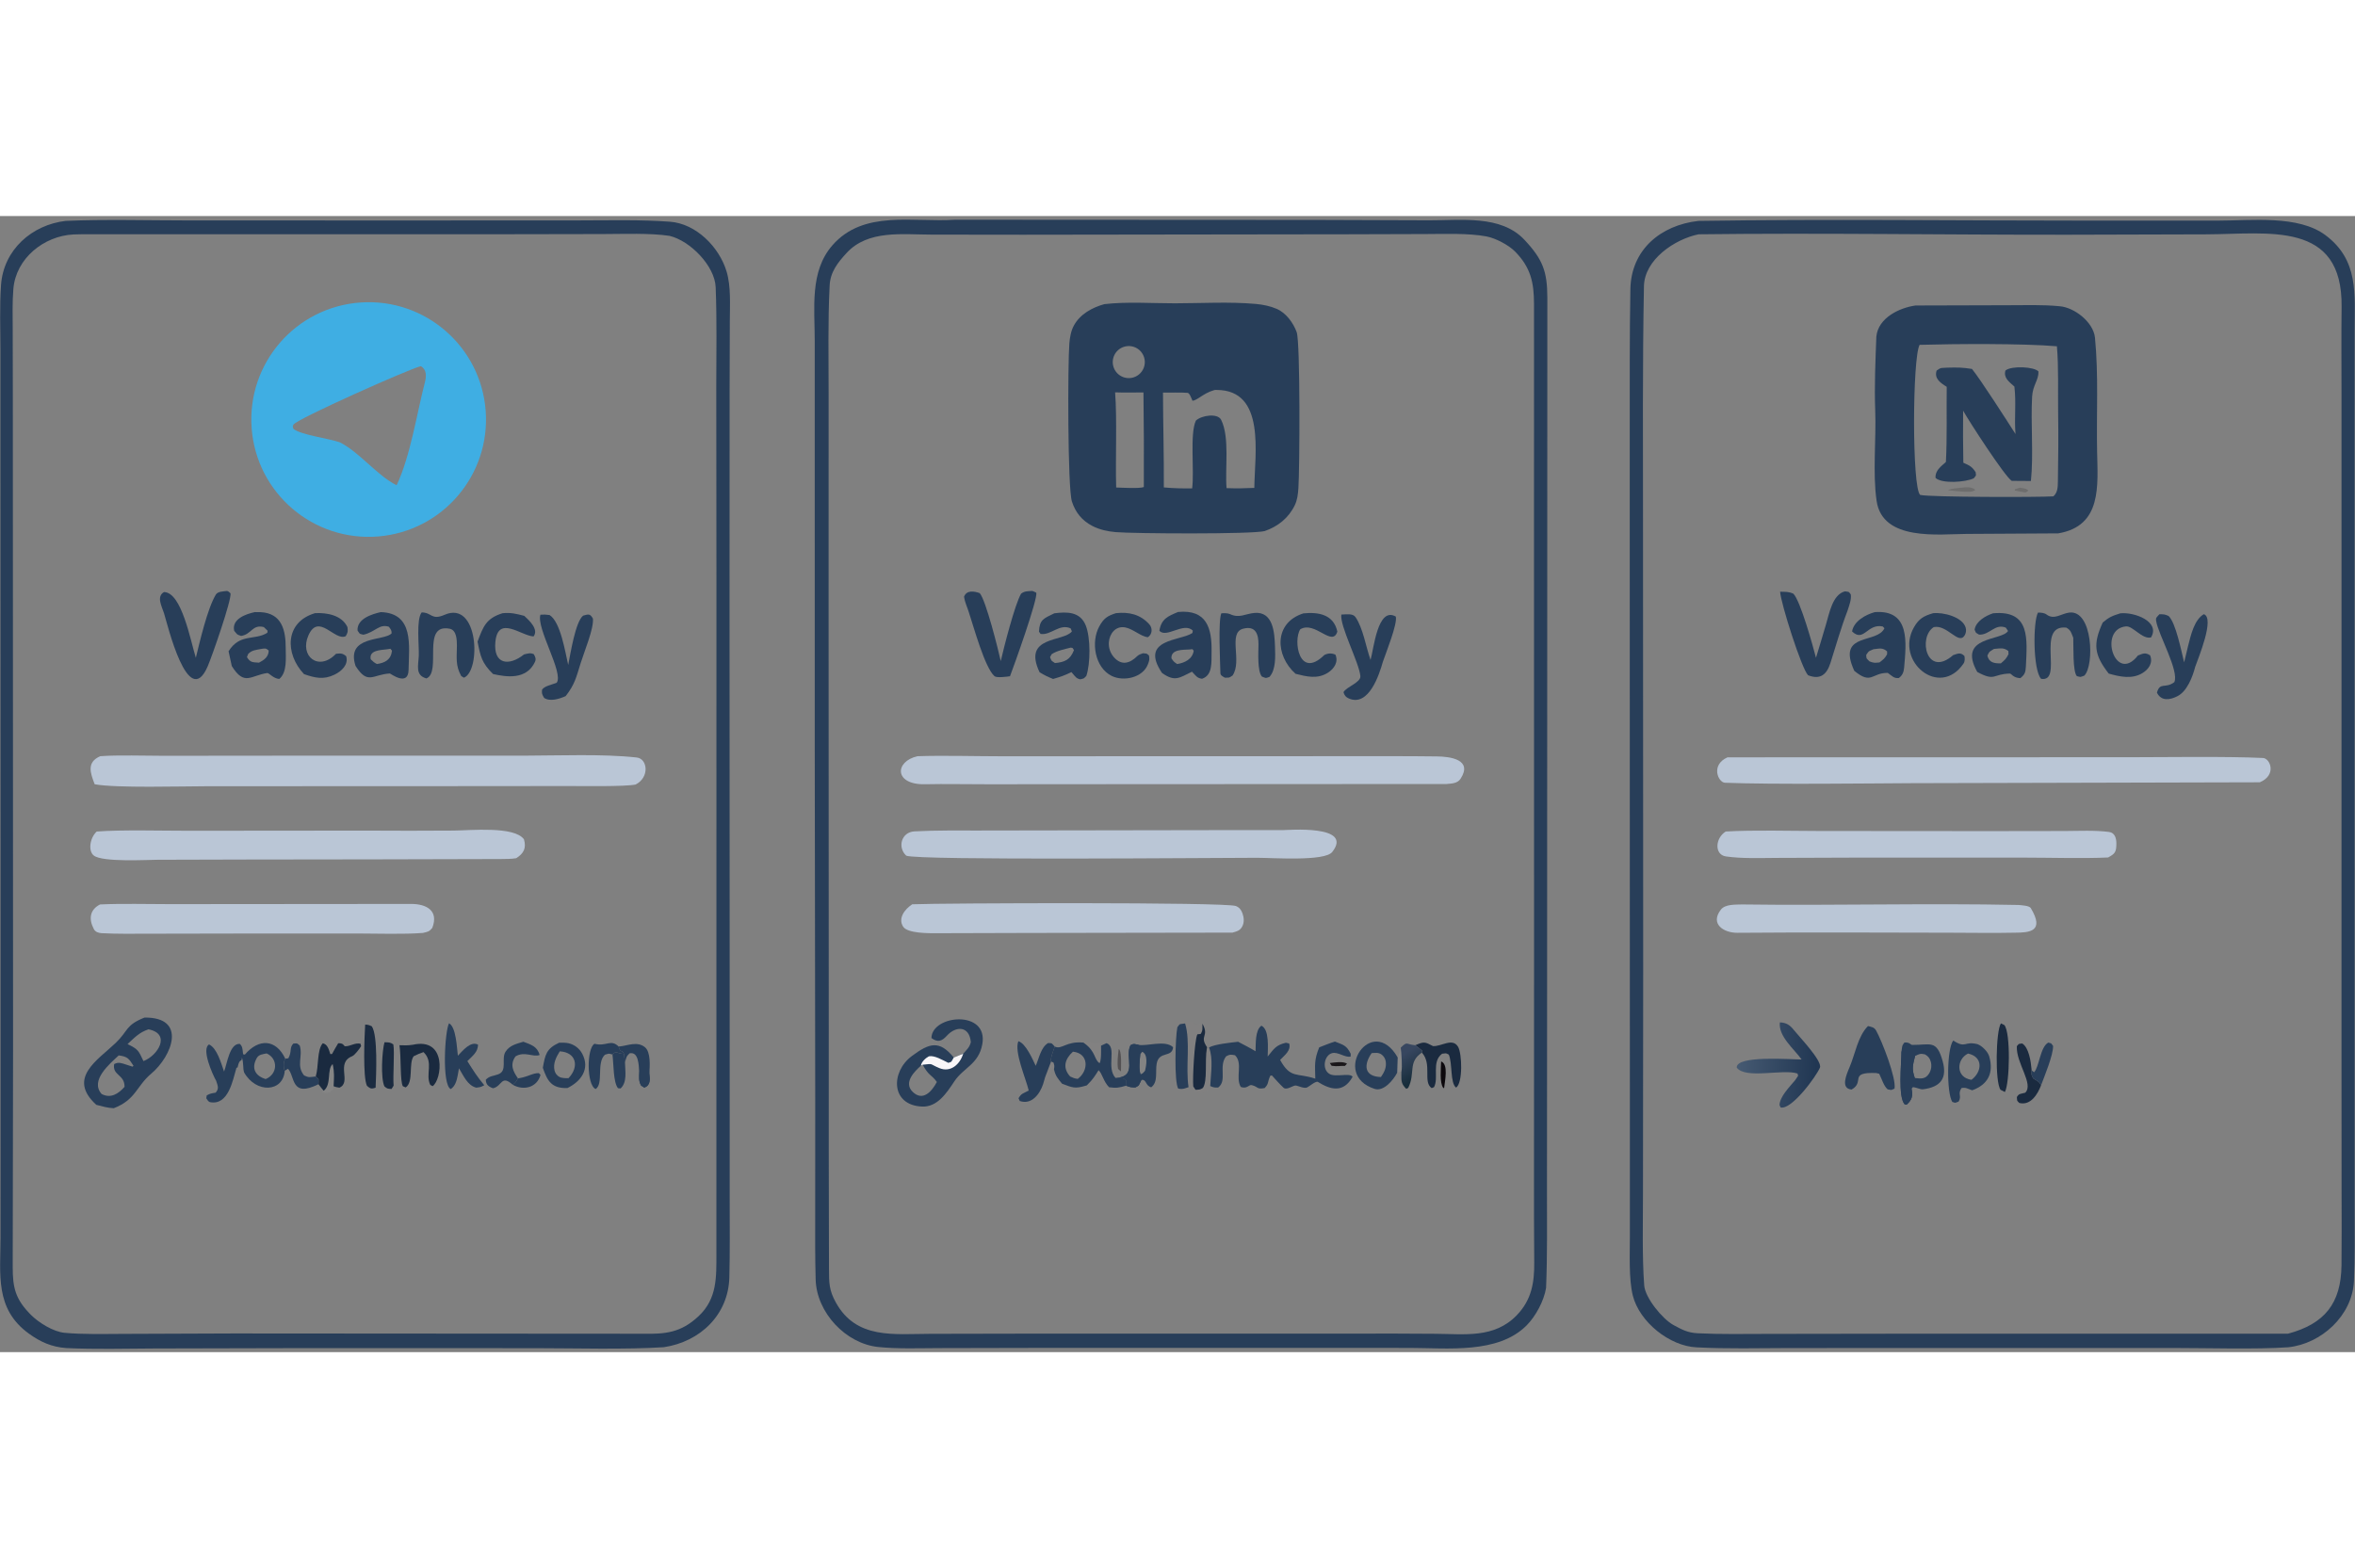 <?xml version="1.0" encoding="utf-8" ?>
<svg xmlns="http://www.w3.org/2000/svg" xmlns:xlink="http://www.w3.org/1999/xlink" width="560" height="373"
     viewBox="37 65 487 235">
    <rect x="37" y="65" width="487" height="235" fill="#808080" stroke="none"/>
    <path fill="#283E59"
          d="M234.54 65.764L309.408 65.804L332.466 65.884C339.092 65.92 347.368 64.704 352.258 69.929C356.032 73.962 356.957 76.428 356.981 81.837L356.932 223.585L356.905 266.234C356.901 272.896 357 280.042 356.718 286.72C356.292 289.379 354.588 292.564 352.704 294.462C346.783 300.43 336.271 299.132 328.454 299.129L251.998 299.124L231.128 299.169C227.061 299.182 222.595 299.354 218.613 298.938C211.866 298.233 205.861 291.792 205.673 284.988C205.548 280.475 205.569 276.054 205.577 271.561L205.585 248.249L205.487 176.069L205.482 111.302L205.482 90.863C205.488 84.043 204.403 76.462 209.142 71.046C215.605 63.658 225.776 66.354 234.54 65.764ZM248.691 296.177L316.976 296.172C322.57 296.15 328.164 296.162 333.757 296.208C339.884 296.238 346.008 297.213 350.686 292.341C353.717 289.184 354.31 285.637 354.27 281.427C354.212 275.29 354.216 269.143 354.22 263.004L354.233 216.486L354.22 125.093C354.207 111.113 354.248 97.128 354.223 83.138C354.215 78.758 353.546 75.662 350.348 72.381C349.002 71.001 346.277 69.568 344.377 69.214C340.597 68.51 335.763 68.715 331.874 68.723L315.715 68.772L248.543 68.863L229.61 68.84C223.563 68.832 216.509 67.828 212.084 72.625C210.253 74.611 208.674 76.594 208.564 79.42C208.192 86.738 208.355 94.546 208.354 101.89L208.349 147.376L208.382 234.29C208.382 250.46 208.369 266.633 208.429 282.803C208.44 285.708 208.433 287.16 209.843 289.721C214.077 297.409 221.874 296.227 229.336 296.215L248.691 296.177Z"/>
    <path fill="#283E59"
          d="M265.366 83.225C270.072 82.678 275.211 83.056 279.96 83.052C285.459 83.047 291.235 82.691 296.705 83.183C298.143 83.312 299.661 83.615 300.992 84.189C302.953 85.035 304.427 87.059 305.147 89.02C305.913 91.107 305.767 117.46 305.502 121.272C305.417 122.5 305.296 123.687 304.757 124.81C303.487 127.458 301.276 129.203 298.545 130.16C295.935 130.85 271.289 130.697 267.708 130.38C266.043 130.233 264.392 129.878 262.897 129.108C260.784 128.02 259.374 126.3 258.664 124.036C257.765 121.167 257.797 95.54 258.133 91.387C258.235 90.13 258.457 88.786 259.065 87.665C260.358 85.278 262.847 83.931 265.366 83.225ZM277.499 101.514C277.513 107.947 277.718 114.783 277.673 121.134C279.866 121.333 281.339 121.349 283.528 121.334C284.013 117.625 283.009 110.041 284.304 107.313C285.443 106.226 288.808 105.711 289.53 107.162C291.334 110.794 290.291 117.26 290.646 121.283C292.753 121.353 294.287 121.33 296.386 121.235C296.459 114.223 298.791 101 288.62 100.975L288.232 100.976L287.924 101.062C285.86 101.663 284.563 103.155 283.596 103.203C283.368 102.699 283.011 101.611 282.596 101.574C281.131 101.442 278.98 101.558 277.499 101.514ZM267.818 121.151C268.915 121.186 272.729 121.407 273.537 121.054C273.571 114.532 273.545 108.009 273.46 101.487C271.528 101.498 269.523 101.539 267.598 101.471C268.025 106.97 267.645 115.231 267.818 121.151ZM271.365 98.388C272.522 98.046 273.402 97.102 273.663 95.924C273.923 94.746 273.523 93.519 272.618 92.721C271.713 91.923 270.446 91.68 269.31 92.087C267.62 92.692 266.719 94.531 267.275 96.237C267.832 97.942 269.644 98.896 271.365 98.388Z"/>
    <path fill="#BAC6D6"
          d="M226.745 176.732C232.092 176.55 238.837 176.75 244.281 176.749L280.81 176.737L315.679 176.728C321.849 176.728 327.985 176.7 334.186 176.779C336.873 176.813 341.603 177.41 339.048 181.383C338.408 182.38 337.213 182.383 336.123 182.484L263.153 182.523L241.449 182.539C237.305 182.556 232.407 182.438 228.32 182.532C221.845 182.681 221.987 177.79 226.745 176.732Z"/>
    <path fill="#BAC6D6"
          d="M239.724 192.106L287 192.028L302.167 192.026C303.227 192.026 317.021 190.835 312.493 196.55C310.928 198.526 300.236 197.748 296.926 197.745C289.153 197.741 226.661 198.331 224.408 197.308C222.566 195.621 223.35 192.43 226.117 192.28C230.514 192.042 235.348 192.11 239.724 192.106Z"/>
    <path fill="#BAC6D6"
          d="M225.65 207.363C231.482 207.116 290.344 206.889 292.553 207.719C293.302 208 293.682 208.526 293.943 209.26C294.244 210.107 294.331 211.089 293.908 211.914C293.436 212.838 292.765 212.963 291.853 213.226L249.644 213.293C243.333 213.307 237.03 213.33 230.712 213.348C229.213 213.352 224.666 213.421 223.759 211.986C222.656 210.24 224.103 208.371 225.65 207.363Z"/>
    <path fill="#283E59"
          d="M296.641 237.762C296.71 236.216 296.524 233.418 297.85 232.478C299.542 233.253 299.168 237.2 299.149 238.85C300.486 237.224 300.861 236.486 302.92 236.004L303.594 236.158C304.016 237.609 302.707 238.507 301.726 239.56C303.878 243.533 305.296 242.166 308.998 243.438C308.944 240.639 308.731 239.602 309.803 236.963C310.796 236.578 312.062 236.05 313.059 235.758C314.87 236.484 315.448 236.542 316.319 238.285L316.305 238.859C315.177 239.153 313.639 237.796 312.428 238.164C310.791 238.662 310.342 241.529 311.933 242.456C313.235 243.214 316.063 242.157 316.718 243.03C314.787 246.547 312.035 245.659 309.536 244.111C309.104 243.843 307.719 245.079 307.3 245.253C306.664 245.519 305.516 244.942 305.02 244.855C304.403 244.746 303.096 245.938 302.403 245.288C301.613 244.549 300.745 243.571 300.027 242.775L299.699 242.814C299.029 244.227 299.447 244.417 298.521 245.376C296.811 245.688 297.329 245.158 295.855 244.769C295.266 244.614 294.882 245.638 293.586 245.146C292.407 243.17 294.106 240.264 292.393 238.59C291.491 238.438 291.336 238.385 290.546 238.818C288.936 240.905 290.836 243.838 288.91 245.264C288.076 245.281 288.046 245.281 287.267 244.962C287.388 242.321 287.935 239.36 287.014 236.974C288.334 236.284 291.457 235.984 293.037 235.801C294.216 236.425 295.51 237.078 296.641 237.762Z"/>
    <path fill="#283E59"
          d="M236.184 238.268C236.923 237.437 237.522 236.936 237.763 235.87C237.45 232.474 234.676 232.502 232.815 234.543C231.781 235.678 230.938 236.011 229.616 235.032C229.695 230.201 241.436 229.124 240.136 236.299C239.379 240.476 236.267 241.124 234.347 244C232.721 246.471 230.794 249.343 227.687 249.207C221.16 248.921 221.176 242.034 225.551 238.765C229.215 236.027 231.27 235.425 234.234 239.063L236.184 238.268ZM227.449 240.749C226.222 241.846 223.711 244.215 225.755 246.179C227.836 248.177 229.665 246.125 230.741 244.12C229.583 242.509 229.094 242.935 227.806 240.553L227.449 240.749Z"/>
    <path fill="#F9F6F8"
          d="M236.184 238.268C235.537 240.453 233.583 242.224 231.255 241.251C229.026 240.319 230.163 240.302 227.806 240.553L227.449 240.749C227.517 239.98 228.422 239.158 229.086 238.81C230.253 238.571 231.915 239.588 233.106 240.162C233.925 239.906 233.656 240.01 234.234 239.063L236.184 238.268Z"/>
    <path fill="#283E59"
          d="M280.618 146.9C286.535 146.331 287.645 150.225 287.545 155.21C287.504 157.275 287.809 159.988 285.564 160.719C284.608 160.567 284.409 160.224 283.732 159.507L283.493 159.252C280.871 160.522 279.984 161.412 277.301 159.519C272.512 152.418 281.171 152.912 283.582 151.247L283.665 150.753C281.814 148.89 278.176 152.421 276.753 150.774C277.16 148.302 278.559 147.759 280.618 146.9ZM280.431 157.67C281.987 157.433 283.603 156.647 283.851 154.916L283.588 154.593L282.989 154.656C281.55 154.741 279.136 154.605 279.245 156.494C279.74 157.209 279.711 157.181 280.431 157.67Z"/>
    <path fill="#283E59"
          d="M250.48 142.547C250.676 142.584 251.101 142.819 251.305 142.92C251.589 144.362 246.773 157.801 245.862 160.195C245.092 160.301 243.095 160.569 242.651 160.177C240.637 158.4 238.312 149.817 237.431 147.21C237.066 145.931 236.599 145.211 236.36 143.742C236.881 142.357 238.396 142.568 239.6 143.002C240.869 144.435 243.429 154.687 243.95 157.056C244.589 154.258 246.879 145.257 248.157 143.115C248.882 142.544 249.53 142.616 250.48 142.547Z"/>
    <path fill="#283E59"
          d="M255.022 147.176C257.655 146.834 260.371 146.807 261.531 149.695C262.552 152.235 262.504 157.636 261.647 160.123C261.003 160.782 261.306 160.578 260.404 160.833C259.579 160.679 259.368 160.27 258.793 159.604L258.565 159.338C257.063 160.066 256.388 160.282 254.774 160.757C253.574 160.269 253.093 160.036 251.983 159.372C248.356 151.775 256.927 153.157 258.663 150.915L258.408 150.295C256.098 149.235 254.326 151.778 252.185 151.44L251.855 150.97C251.97 148.429 252.844 148.253 255.022 147.176ZM255.159 157.466C257.159 157.283 258.319 156.802 259.089 154.789C258.722 154.251 258.966 154.378 258.419 154.27C257.141 154.602 255.532 154.915 254.47 155.639L254.142 156.248C254.536 157.177 254.285 156.848 255.159 157.466Z"/>
    <path fill="#283E59"
          d="M289.568 147.172C290.172 147.141 290.838 147.116 291.375 147.345C293.266 148.257 294.544 147.263 296.417 147.097C300.321 146.752 300.567 151.251 300.66 154.032C300.726 155.984 300.888 158.86 299.509 160.334C298.569 160.632 298.975 160.628 297.957 160.266C296.975 159.117 297.235 155.23 297.246 153.616C297.256 151.617 296.737 149.668 294.08 150.359C290.846 151.199 293.948 157.081 291.882 160.043C291.01 160.594 291.409 160.453 290.288 160.488C289.909 160.263 289.387 160.048 289.375 159.578C289.32 157.277 288.89 148.642 289.568 147.172Z"/>
    <path fill="#283E59"
          d="M314.38 147.433C315.367 147.409 316.752 147.144 317.308 147.959C318.9 150.295 319.462 154.144 320.42 156.818C321.092 154.55 321.883 145.697 325.644 147.85C326.029 149.329 323.6 155.351 322.958 157.238C322.246 159.782 320.062 166.575 315.939 164.795C315.271 164.506 315.022 164.138 314.828 163.494C315.404 162.386 318.439 161.499 318.317 160.151C318.068 157.406 314.024 149.756 314.38 147.433Z"/>
    <path fill="#283E59"
          d="M255.118 236.793C256.598 237.502 257.429 235.628 261.046 235.972L261.299 236.155C263.621 237.852 263.251 239.512 264.389 240.234C264.771 239.642 264.7 237.39 264.682 236.618L265.829 236.087C268.068 236.93 265.676 241.114 267.69 243.282C268.806 243.35 269.287 243.158 269.934 243.777L269.87 244.884C268.309 245.33 267.924 245.401 266.364 245.215C265.17 244.033 264.972 242.409 264.181 241.683C263.383 242.938 263.007 243.564 261.955 244.613L261.74 244.826L261.471 244.904C259.266 245.554 258.796 245.292 256.626 244.476C255.696 243.318 255.299 242.94 254.959 241.511C255.057 240.772 255.072 240.807 254.856 240.102L254.358 239.887C254.156 239.243 254.856 237.593 255.118 236.793ZM259.869 243.482C262.166 241.814 262.2 238.179 258.879 237.852C257.196 239.372 256.674 241.211 258.306 242.987C259.004 243.298 259.124 243.377 259.869 243.482Z"/>
    <path fill="#283E59"
          d="M306.522 147.19C309.579 146.878 312.8 147.373 313.554 150.964C312.5 154.272 308.936 148.665 305.888 150.48C304.375 152.786 305.626 160.952 310.872 155.792C311.665 155.401 312.366 155.395 313.149 155.719C313.836 157.199 312.894 158.644 311.619 159.452C309.432 160.84 307.246 160.273 304.911 159.687C300.676 155.912 300.375 149.147 306.522 147.19Z"/>
    <path fill="#283E59"
          d="M267.778 147.143C270.471 146.87 272.777 147.363 274.67 149.45C275.375 150.227 275.314 151.522 274.37 152.12C272.896 151.973 271.305 150.383 269.658 150.088C267.705 149.739 266.427 151.384 266.305 153.192C266.234 154.295 266.598 155.381 267.317 156.22C268.956 158.105 270.701 157.509 272.228 155.981C272.579 155.681 272.907 155.612 273.355 155.44C274.255 155.545 274.009 155.388 274.607 155.909C274.742 156.743 274.688 156.915 274.379 157.727C273.327 160.491 269.366 161.347 266.892 160.126C263.394 158.4 262.558 153.113 264.323 149.883C265.25 148.186 266.038 147.694 267.778 147.143Z"/>
    <path fill="#283E59"
          d="M325.936 242.178C325.154 243.726 323.131 246.149 321.273 245.552C312.057 242.591 320.775 229.83 326.04 239.062L325.936 242.178ZM322.574 243.094C323.246 242.118 323.745 241.161 323.567 239.9C323.485 239.3 323.157 238.761 322.661 238.412C322.054 237.988 321.359 238.097 320.643 238.156C318.918 240.648 319.138 243.01 322.574 243.094Z"/>
    <path fill="#283E59"
          d="M272.447 236.428C274.024 236.812 277.977 235.354 279.586 236.927C279.401 239.181 276.669 237.616 276.193 240.34C275.894 242.051 276.515 244.149 275.061 245.22C273.819 244.872 274.137 243.611 273.136 243.684L272.905 243.971C272.375 245.017 272.681 244.736 271.799 245.246C270.865 245.234 270.738 245.222 269.87 244.884L269.934 243.777C269.287 243.158 268.806 243.35 267.69 243.282C272.428 243.023 269.497 238.994 270.781 236.511C271.588 236.123 271.377 236.258 272.447 236.428ZM272.851 242.534C273.393 242.323 273.402 242.242 273.778 241.811C274.063 240.687 274.461 238.447 273.202 237.872L272.798 238.397C272.704 239.662 272.454 241.385 272.851 242.534Z"/>
    <path fill="#F9F6F8" fill-opacity="0.027"
          d="M272.798 238.397L273.202 237.872C274.461 238.447 274.063 240.687 273.778 241.811C273.402 242.242 273.393 242.323 272.851 242.534C272.454 241.385 272.704 239.662 272.798 238.397Z"/>
    <path fill="#283E59"
          d="M267.69 243.282C272.428 243.023 269.497 238.994 270.781 236.511C271.588 236.123 271.377 236.258 272.447 236.428C272.487 237.112 272.449 237.834 272.798 238.397C272.704 239.662 272.454 241.385 272.851 242.534L272.505 243.108L272.905 243.971C272.375 245.017 272.681 244.736 271.799 245.246C270.865 245.234 270.738 245.222 269.87 244.884L269.934 243.777C269.287 243.158 268.806 243.35 267.69 243.282Z"/>
    <path fill="#283E59"
          d="M249.734 245.886C249.143 243.392 246.698 237.886 247.587 235.691C249.117 236.106 250.543 239.445 251.18 240.774C251.894 239.155 252.248 236.95 253.747 236.06C254.71 236.141 254.342 235.994 255.118 236.793C254.856 237.593 254.156 239.243 254.358 239.887C253.941 240.961 253.532 242.039 253.131 243.119C253.008 243.593 252.871 244.064 252.72 244.53C252.032 246.614 250.34 248.904 247.878 248.054L247.626 247.484C248.239 246.447 248.505 246.558 249.734 245.886Z"/>
    <path fill="#1A2A3F"
          d="M329.67 236.511C331.509 235.754 331.587 235.773 333.348 236.703C335.114 236.788 337.354 234.928 338.509 236.824C339.35 238.203 339.536 244.321 338.116 245.284C336.851 244.353 337.394 240.303 336.605 238.458C335.888 238.083 336.14 238.191 335.214 238.277C332.982 239.948 334.586 243.237 333.549 245.185L333.062 245.387C331.179 244.103 333.232 240.45 331.032 238.037C331.064 237.909 331.096 237.782 331.128 237.655C330.638 237.279 330.152 236.898 329.67 236.511Z"/>
    <path fill="#283E59"
          d="M282.786 245.193C281.821 245.511 281.619 245.656 280.657 245.499C279.797 244.184 280.037 234.924 280.475 232.779C281.109 231.964 280.787 232.214 282.073 232.013C283.229 235.784 282.142 241.053 282.786 245.193Z"/>
    <path fill="#1A2A3F"
          d="M285.654 232.057C287.148 234.735 284.923 234.487 286.615 236.936L286.564 237.217C286.119 239.748 286.75 243.913 285.75 245.35C285.165 245.741 284.931 245.697 284.235 245.742L283.764 245.04C283.595 243.49 283.984 235.619 284.604 234.26L285.287 234.189C285.786 233.399 285.626 233.093 285.654 232.057Z"/>
    <defs>
        <linearGradient id="gradient_0" gradientUnits="userSpaceOnUse" x1="329.51" y1="243.615" x2="326.541"
                        y2="238.827">
            <stop offset="0" stop-color="#172D3B"/>
            <stop offset="1" stop-color="#37465F"/>
        </linearGradient>
    </defs>
    <path fill="url(#gradient_0)"
          d="M326.662 237.03C328.009 235.685 327.75 236.283 329.333 236.474L329.67 236.511C330.152 236.898 330.638 237.279 331.128 237.655C331.096 237.782 331.064 237.909 331.032 238.037C328.076 240.042 329.75 242.265 328.206 245.349L327.796 245.536C326.813 244.538 326.782 244.033 326.792 242.679L326.801 241.97C327.028 241.163 326.792 237.909 326.662 237.03Z"/>
    <path fill="#F9F6F8" fill-opacity="0.012"
          d="M282.073 232.013C282.813 231.566 283.169 231.509 283.952 231.967L283.656 232.075C284.941 232.425 284.589 232.031 285.654 232.057C285.626 233.093 285.786 233.399 285.287 234.189L284.604 234.26C283.984 235.619 283.595 243.49 283.764 245.04L282.786 245.193C282.142 241.053 283.229 235.784 282.073 232.013Z"/>
    <path fill="#F9F6F8" fill-opacity="0.012"
          d="M286.615 236.936L287.014 236.974C287.935 239.36 287.388 242.321 287.267 244.962C287.141 245.748 287.222 245.475 286.552 246.138C285.694 246.422 284.686 246.607 283.956 245.936L284.235 245.742C284.931 245.697 285.165 245.741 285.75 245.35C286.75 243.913 286.119 239.748 286.564 237.217L286.615 236.936Z"/>
    <path fill="#F9F6F8" fill-opacity="0.02"
          d="M261.046 235.972C264.056 235.463 261.883 236.713 264.884 235.792C264.73 236.018 264.615 236.236 264.52 236.493L264.682 236.618C264.7 237.39 264.771 239.642 264.389 240.234C263.251 239.512 263.621 237.852 261.299 236.155L261.046 235.972Z"/>
    <path fill="#F9F6F8" fill-opacity="0.012"
          d="M261.74 244.826L261.955 244.613C263.007 243.564 263.383 242.938 264.181 241.683C264.972 242.409 265.17 244.033 266.364 245.215C263.718 245.246 265.74 244.54 263.755 244.335C263.176 244.858 263.091 244.991 262.379 245.257L261.74 244.826Z"/>
    <path fill="#060206" fill-opacity="0.945"
          d="M335.016 239.871C336.586 240.435 335.79 243.924 335.632 245.386L335.463 245.348C334.665 244.337 334.977 241.311 335.016 239.871Z"/>
    <path fill="#F9F6F8" fill-opacity="0.016"
          d="M254.358 239.887L254.856 240.102C255.072 240.807 255.057 240.772 254.959 241.511L254.629 241.059C254.451 242.044 254.318 243.449 253.786 244.223L253.47 244.108L253.131 243.119C253.532 242.039 253.941 240.961 254.358 239.887Z"/>
    <path fill="#F9F6F8" fill-opacity="0.075"
          d="M326.04 239.062C326.412 238.556 326.524 237.674 326.662 237.03C326.792 237.909 327.028 241.163 326.801 241.97L325.936 242.178L326.04 239.062Z"/>
    <path fill="#060206" fill-opacity="0.365"
          d="M268.338 237.309L268.542 237.495C268.958 238.523 268.816 240.738 268.809 241.952L268.21 241.414C267.981 240.081 268.2 238.662 268.338 237.309Z"/>
    <path fill="#060206" fill-opacity="0.827"
          d="M311.996 240.203C312.979 240.079 314.765 239.79 315.561 240.338L315.118 240.797C314.006 240.761 313.658 240.954 312.374 240.773L311.996 240.203Z"/>
    <path fill="#283E59"
          d="M50.585 66.002C58.414 65.65 68.347 65.911 76.308 65.911L124.801 65.917L157.09 65.902C163.22 65.898 169.448 65.722 175.554 66.175C180.964 66.576 185.728 71.421 187.243 76.442C188.191 79.586 187.932 83.389 187.923 86.696L187.879 100.563L187.863 146.039L187.894 237.783L187.897 268.453C187.897 273.8 187.963 279.181 187.825 284.526C187.624 292.299 181.781 297.855 174.288 298.98C166.502 299.492 155.748 299.187 147.749 299.183L101.11 299.168L68.916 299.243C62.946 299.281 56.636 299.434 50.681 299.16C47.667 298.934 45.324 297.882 42.946 296.152C35.902 291.028 37.102 283.961 37.109 276.302L37.117 257.722L37.113 196.599L37.091 117.398L37.091 92.791C37.091 88.363 36.899 83.654 37.212 79.262C37.734 71.958 43.597 66.822 50.585 66.002ZM169.941 296.197C174.585 296.284 177.819 295.999 181.481 292.546C185.313 288.933 185.145 284.521 185.148 279.62L185.156 141.245L185.121 100.185C185.126 93.389 185.266 86.614 184.997 79.733C184.825 75.306 179.725 70.112 175.454 69.1C171.429 68.488 165.95 68.718 161.741 68.725L138.222 68.768L56.014 68.768C55.996 68.768 55.979 68.769 55.962 68.769C54.714 68.765 53.415 68.745 52.175 68.809C46.06 69.127 40.302 73.748 39.766 80.053C39.531 82.819 39.624 85.718 39.629 88.502L39.654 102.604L39.673 149.779L39.703 237.553C39.688 252.473 39.646 267.409 39.629 282.338C39.624 286.681 40.166 289.036 43.376 292.272C44.992 293.902 48.019 295.783 50.345 296.002C54.15 296.36 58.547 296.238 62.405 296.227L85.362 296.139L169.941 296.197Z"/>
    <path fill="#3FAEE3"
          d="M111.659 82.874C124.945 82.007 136.448 92.009 137.437 105.288C138.426 118.567 128.532 130.163 115.263 131.274C101.821 132.4 90.041 122.346 89.039 108.893C88.037 95.44 98.198 83.752 111.659 82.874ZM107.276 111.802C111.364 113.872 114.992 118.681 119.02 120.687C121.861 114.696 123.181 105.921 124.865 99.394C125.183 98.161 125.26 96.755 124.027 96.055C121.723 96.568 98.347 106.982 97.672 108.155C97.457 108.53 97.584 108.638 97.68 109.033C99.404 110.324 104.738 110.936 107.276 111.802Z"/>
    <path fill="#BAC6D6"
          d="M57.738 176.73C61.41 176.454 67.001 176.651 70.869 176.648L96.265 176.623L145.506 176.62C152.545 176.61 161.584 176.223 168.669 176.999C170.927 177.246 171.373 181.095 168.449 182.588C166.3 183.055 157.292 182.903 154.74 182.904L127.523 182.928L79.855 182.944C74.868 182.948 60.838 183.357 56.578 182.533C55.667 180.171 54.871 177.971 57.738 176.73Z"/>
    <path fill="#BAC6D6"
          d="M56.995 192.314C62.177 191.915 70.679 192.164 76.079 192.155L112.567 192.122C118.639 192.162 124.711 192.16 130.783 192.117C134.316 192.088 143.368 191.157 145.351 193.927C145.89 195.754 145.281 196.865 143.758 197.829C142.89 197.993 141.485 198.001 140.56 198.005C123.123 198.076 105.669 198.079 88.232 198.105L69.599 198.155C67.468 198.162 58.24 198.697 56.401 197.285C55.212 196.372 55.54 193.679 56.995 192.314Z"/>
    <path fill="#BAC6D6"
          d="M57.683 207.398C62.357 207.177 67.432 207.34 72.149 207.333C88.766 207.336 105.388 207.321 122.004 207.291C125.136 207.286 127.789 208.63 126.394 212.251C125.75 213.038 125.475 213.043 124.466 213.287C120.549 213.606 114.954 213.407 110.892 213.406L86.406 213.415L67.694 213.45C64.521 213.454 61.152 213.513 57.978 213.339C57.345 213.283 56.724 213.099 56.4 212.482C55.276 210.339 55.614 208.464 57.683 207.398Z"/>
    <path fill="#283E59"
          d="M66.884 230.795C75.766 230.702 72.583 238.777 68.269 242.405C65.184 245 65.094 247.793 60.528 249.547C59.276 249.503 58.133 249.156 56.918 248.848C50.81 243.281 57.236 239.583 60.932 236.033C63.598 233.473 62.9 232.387 66.884 230.795ZM62.757 245.127C62.787 242.518 60.195 242.811 60.607 240.421C61.531 239.937 62.08 240.205 63.15 240.543C63.57 240.677 63.99 240.813 64.409 240.954L64.611 240.776C63.64 239.282 63.433 238.875 61.553 238.625C59.689 240.363 55.534 243.824 58.016 246.604C59.892 247.602 61.493 246.56 62.757 245.127ZM63.373 236.283C65.559 237.352 65.614 237.557 66.668 239.802C69.639 238.653 72.451 234.184 67.711 233.224C65.774 233.883 64.885 234.889 63.373 236.283Z"/>
    <path fill="#283E59"
          d="M89.7 146.924C90.087 146.914 90.474 146.918 90.861 146.935C95.276 147.15 96.091 150.665 96.083 154.362C96.079 156.422 96.426 159.351 94.755 160.756C93.47 160.654 92.643 159.475 92.256 159.531C88.82 160.023 87.558 162.295 84.931 158.08L84.267 155.024C86.637 151.26 89.664 152.852 92.285 151.201L92.339 150.778L91.553 150.022C89.142 149.424 89.061 151.52 86.854 151.854C85.853 151.488 86.221 151.698 85.426 150.791C84.887 148.361 87.802 147.334 89.7 146.924ZM90.558 157.385C91.614 156.832 92.541 156.206 92.567 154.875C91.991 154.334 91.747 154.424 90.917 154.563C89.886 154.761 89.036 154.811 88.322 155.586L88.063 156.235C88.762 157.384 89.258 157.293 90.558 157.385Z"/>
    <path fill="#283E59"
          d="M115.748 146.926C122.635 147.163 121.581 153.81 121.491 158.871C121.427 162.43 117.733 159.615 117.627 159.621C114.046 159.815 113.072 162.063 110.522 158.055C108.455 151.66 116.509 152.989 117.991 151.306C117.956 150.615 117.822 150.516 117.424 149.96C115.42 149.28 114.618 151.06 112.149 151.604C111.198 151.352 111.526 151.577 110.936 150.732C110.796 148.326 113.837 147.35 115.748 146.926ZM114.949 157.664C116.611 157.419 117.849 156.791 118.061 154.915L117.744 154.512L117.02 154.621C115.612 154.792 113.274 154.811 113.667 156.689C114.207 157.204 114.297 157.326 114.949 157.664Z"/>
    <path fill="#283E59"
          d="M83.963 142.552C84.281 142.648 84.379 142.798 84.668 143.037C84.923 144.391 80.85 156.066 79.944 158.156C75.907 167.471 71.595 149.312 70.928 147.192C70.415 145.639 69.322 143.69 70.915 142.778C74.581 142.822 76.401 152.881 77.498 156.373C78.29 153.159 79.892 146.157 81.645 143.29C82.04 142.644 83.198 142.644 83.963 142.552Z"/>
    <path fill="#283E59"
          d="M83.336 241.963C83.99 240.269 84.487 236.08 86.61 236.242C87.167 236.831 87.129 237.239 87.236 238.066L87.276 238.386L87.632 238.455C90.5 235.096 94.052 235.192 95.994 239.299C95.593 239.939 95.572 241.135 95.883 241.803C95.566 246.272 89.952 246.529 87.482 242.147C87.193 241.262 87.42 240.317 87.032 239.056C87.016 240.227 86.559 238.976 86.136 241.11L85.896 241.188C85.148 243.717 84.249 248.994 80.476 248.3C80.064 248.224 79.876 247.804 79.654 247.482L79.76 246.884C80.512 246.477 80.732 246.483 81.593 246.33C82.335 245.505 82.042 244.922 81.701 243.879C80.983 242.624 78.586 237.275 80.233 236.356C81.898 237.127 82.737 240.292 83.336 241.963ZM91.938 243.515C94.433 242.516 94.565 239.301 92.142 238.212C91.32 238.39 90.528 238.4 90.087 239.193C88.908 241.312 89.813 242.878 91.938 243.515Z"/>
    <path fill="#283E59"
          d="M148.756 147.464C149.598 147.408 149.827 147.419 150.663 147.538C152.922 148.996 153.864 155.108 154.5 157.86C154.963 155.584 155.99 148.91 157.587 147.658C158.707 147.338 159.02 147.224 159.612 148.261C159.83 150.306 157.827 155.067 157.087 157.449C156.164 160.388 155.894 161.849 153.974 164.303C152.7 164.873 150.756 165.502 149.516 164.671C149.078 163.864 149.009 163.817 149.102 162.944C149.67 162.193 151.01 161.974 152.114 161.542C153.636 159.543 147.866 150.271 148.756 147.464Z"/>
    <path fill="#283E59"
          d="M124.192 146.99C126.338 146.997 126.191 148.681 128.927 147.487C136 144.4 136.492 159.076 132.935 160.498L132.384 160.154C131.166 157.969 131.465 156.394 131.487 153.89C131.482 152.717 131.444 150.651 129.991 150.367C124.063 149.207 128.412 159.336 125.179 160.648C122.803 159.978 123.526 157.999 123.604 155.892C123.681 153.796 123.053 148.481 124.192 146.99Z"/>
    <path fill="#283E59"
          d="M102.159 147.14C104.607 147.015 107.69 147.556 108.853 150.034C108.958 150.965 108.95 151.076 108.504 151.897C106.245 153.039 102.911 146.978 100.79 151.722C98.867 156.024 102.874 159.305 106.488 155.545C107.487 155.446 107.846 155.428 108.586 156.044C109.12 157.791 107.638 159.156 106.17 159.867C103.919 160.959 102.148 160.545 99.871 159.756C95.872 155.531 95.89 148.978 102.159 147.14Z"/>
    <path fill="#283E59"
          d="M140.929 147.154C142.625 146.983 143.798 147.277 145.418 147.704C146.448 148.656 148.447 150.485 147.343 151.959C144.754 151.831 139.985 147.475 139.442 153.084C138.991 157.745 142.218 158.192 145.376 155.673C146.214 155.492 146.638 155.299 147.39 155.631C147.691 156.185 147.91 156.617 147.627 157.224C145.867 161.004 141.668 160.348 138.957 159.731C136.639 157.458 136.352 156.084 135.757 153.035C136.915 149.919 137.528 148.205 140.929 147.154Z"/>
    <path fill="#283E59"
          d="M152.617 236.001C153.218 235.991 153.996 235.973 154.575 236.106C155.781 236.384 156.808 237.168 157.393 238.257C159.074 241.404 157.162 243.995 154.348 245.374C151.045 245.478 150.199 243.906 149.254 241.19C149.753 238.462 149.953 237.238 152.617 236.001ZM154.563 243.331C156.831 240.982 156.192 237.97 152.757 237.783C152.017 238.966 151.323 240.307 151.682 241.774C151.822 242.339 152.196 242.818 152.712 243.088C153.174 243.332 154.04 243.354 154.563 243.331Z"/>
    <path fill="#283E59"
          d="M129.855 231.981C131.331 232.74 131.471 237.056 131.686 238.689C132.682 237.658 134.327 235.58 135.858 236.404C135.825 237.93 134.759 238.685 133.647 239.801C134.888 241.774 135.645 242.998 137.145 244.788C136.409 245.203 136.334 245.186 135.476 245.295C133.687 244.824 132.893 242.91 131.915 241.293C131.834 241.793 131.745 242.292 131.648 242.789C131.44 243.835 131.156 244.957 130.215 245.587C128.348 244.74 128.974 233.598 129.855 231.981Z"/>
    <path fill="#1A2A3F"
          d="M102.292 242.979C102.92 240.988 102.535 237.438 103.747 236.113C104.738 236.315 105.021 237.431 105.303 238.35L105.665 238.332C106.067 237.581 106.49 236.841 106.935 236.115C108.146 236.031 108.056 236.733 108.393 236.735C109.477 236.743 110.357 235.964 111.541 236.199L111.678 236.702C111.378 237.224 110.363 238.573 109.839 238.783C106.315 240.198 109.799 244.178 107.186 245.297C106.739 245.215 106.403 245.179 105.985 244.989C106.071 243.195 106.182 242.196 105.79 240.415C104.54 241.553 105.631 244.611 103.939 245.942C103.62 245.59 103.167 244.975 102.859 244.581C102.89 244.297 102.875 243.837 102.876 243.537L102.292 242.979Z"/>
    <path fill="#1A2A3F"
          d="M122.358 236.423C129.5 234.812 128.397 243.693 126.459 244.988L125.979 244.719C124.891 242.546 126.773 240.052 124.579 237.94C123.746 238.228 123.329 238.403 122.541 238.798C121.459 240.254 122.57 244.179 120.89 245.245L120.32 245.003C119.712 244.176 119.978 238.779 119.606 236.518C120.676 236.548 121.278 236.583 122.358 236.423Z"/>
    <path fill="#283E59"
          d="M145.231 235.795C146.769 236.392 148.11 236.729 148.587 238.535C147.254 239.062 145.53 237.698 143.613 238.817C142.392 240.497 143.086 241.922 144.112 243.37C143.695 244.105 143.681 244.188 143.03 244.694C140.638 242.538 140.87 244.985 138.957 245.422C138.015 245.074 137.481 244.668 137.462 243.646C138.275 242.831 138.908 242.939 140.017 242.537C142.008 241.815 140.595 239.363 141.543 237.86C142.387 236.523 143.827 236.228 145.231 235.795Z"/>
    <path fill="#283E59"
          d="M95.994 239.299L96.625 239.22C97.413 237.818 96.8 237.022 97.667 236.173C98.631 236.133 98.27 236.009 98.986 236.586C99.681 238.866 98.209 240.72 99.884 242.766C100.886 243.253 101.038 243.123 102.292 242.979L102.876 243.537C102.875 243.837 102.89 244.297 102.859 244.581C97.073 247.471 98.061 242.929 96.552 241.388L95.883 241.803C95.572 241.135 95.593 239.939 95.994 239.299Z"/>
    <path fill="#283E59"
          d="M163.652 238.441C162.718 238.185 163.088 238.22 162.102 238.476C160.278 240.123 161.867 244.494 160.174 245.579C158.282 244.767 158.308 237.091 159.948 236.216C162.452 236.846 163.258 235.171 164.935 236.786C165.332 238.302 165.674 237.283 166.038 238.324C165.358 238.281 164.981 238.172 164.338 237.945C163.949 238.164 163.896 238.122 163.652 238.441Z"/>
    <path fill="#1A2A3F" fill-opacity="0.988"
          d="M112.517 232.244C113.245 232.309 113.22 232.306 113.89 232.603C115.161 234.494 114.788 242.601 114.675 245.294C113.737 245.627 113.534 245.464 112.887 244.913C112.001 243.112 112.373 234.583 112.517 232.244Z"/>
    <path fill="#283E59"
          d="M164.935 236.786L165.141 236.768C166.831 236.605 168.736 235.64 170.351 236.913C171.599 237.898 171.383 240.898 171.276 242.374C171.437 243.56 171.534 244.875 170.22 245.276L169.582 244.866C169.015 243.903 169.176 243.016 169.205 241.86C169.042 240.637 169.089 237.788 167.179 238.194C166.489 238.848 166.504 239.13 166.245 240.096L166.038 238.324C165.674 237.283 165.332 238.302 164.935 236.786Z"/>
    <path fill="#283E59"
          d="M169.205 241.86C169.267 240.5 169.111 239.321 169.972 238.362C171.08 238.813 171.23 241.275 171.276 242.374C171.437 243.56 171.534 244.875 170.22 245.276L169.582 244.866C169.015 243.903 169.176 243.016 169.205 241.86Z"/>
    <path fill="#1A2A3F"
          d="M116.51 235.902C117.389 235.938 117.656 235.866 118.339 236.346C118.628 237.929 118.224 243.028 118.398 244.879C118.228 245.148 118.083 245.378 117.963 245.567C117.146 245.513 117.089 245.538 116.497 245.028C115.685 243.331 116.004 237.706 116.51 235.902Z"/>
    <path fill="#283E59"
          d="M163.652 238.441C163.896 238.122 163.949 238.164 164.338 237.945C164.981 238.172 165.358 238.281 166.038 238.324L166.245 240.096C166.283 241.974 166.728 244.129 165.338 245.461L164.792 245.405C163.798 244.13 163.914 240.424 163.652 238.441Z"/>
    <path fill="#283E59"
          d="M144.112 243.37L144.403 243.326C146.155 243.049 147.154 242.259 148.421 242.289L148.777 242.642C148.079 245.257 145.292 245.98 143.03 244.694C143.681 244.188 143.695 244.105 144.112 243.37Z"/>
    <path fill="#F9F6F8" fill-opacity="0.051"
          d="M103.939 245.942C105.631 244.611 104.54 241.553 105.79 240.415C106.182 242.196 106.071 243.195 105.985 244.989C105.838 245.86 105.975 245.538 105.249 246.221C104.179 246.432 104.502 246.519 103.591 246.185L103.939 245.942Z"/>
    <path fill="#F9F6F8" fill-opacity="0.016"
          d="M86.136 241.11C86.559 238.976 87.016 240.227 87.032 239.056C87.42 240.317 87.193 241.262 87.482 242.147C87.035 242.244 86.869 242.209 86.409 242.189L86.136 241.11Z"/>
    <path fill="#283E59"
          d="M388.218 66.007C414.776 65.6 442.253 65.955 468.879 65.948L495.724 65.945C502.617 65.946 512.258 64.759 517.885 68.953C524.828 74.129 523.921 81.205 523.92 88.77L523.909 106.106L523.91 164.303L523.917 244.8L523.919 270.619C523.918 275.5 524.012 280.455 523.78 285.323C523.441 292.433 517.062 298.283 510.167 298.997C503.694 299.453 493.132 299.143 486.395 299.144L441.646 299.144L406.941 299.158C400.616 299.173 394.209 299.342 387.88 299.013C382.256 298.772 376.048 293.767 374.664 288.329C373.799 284.927 374.053 279.606 374.05 275.991L374.051 258.53L374.036 200.82L374.021 120.552L374.025 94.761C374.027 89.867 374.07 85.029 374.154 80.135C374.292 72.02 380.346 66.901 388.218 66.007ZM510.144 296.189C517.671 294.167 521.119 289.975 521.208 282.046C521.265 276.929 521.231 271.776 521.224 266.656L521.208 238.074L521.211 147.668L521.209 101.907C521.212 95.937 521.153 89.758 521.229 83.807C521.461 65.856 506.114 68.744 493.247 68.784L464.6 68.865C439.307 68.892 413.482 68.469 388.261 68.776C383.294 69.795 377.062 74.009 376.958 79.529C376.651 95.789 376.763 112.093 376.765 128.36L376.801 221.201L376.758 267.052C376.759 272.968 376.57 280.345 377.013 286.203C377.208 288.784 380.808 293.177 383.071 294.398C384.759 295.309 385.971 295.994 388.059 296.098C392.813 296.334 397.731 296.234 402.504 296.228L429.432 296.19L510.144 296.189Z"/>
    <path fill="#283E59"
          d="M433.118 83.504L452.204 83.45C455.743 83.447 459.359 83.31 462.894 83.654C465.945 83.877 469.882 86.929 470.226 90.138C470.988 97.856 470.518 105.812 470.666 113.583C470.803 120.757 471.725 129.123 462.61 130.64L443.669 130.752C437.975 130.778 426.29 132.331 425.069 123.91C424.227 118.102 425.013 111.137 424.783 105.176C424.594 100.279 424.831 94.838 425.019 89.917C425.421 86.023 429.819 83.968 433.118 83.504ZM461.632 122.98C462.512 122.186 462.539 121.118 462.56 119.949C462.644 115.258 462.682 110.373 462.61 105.689C462.545 101.461 462.732 96.108 462.356 91.94C455.541 91.339 441.148 91.427 433.965 91.642C432.469 94.262 432.361 121.306 434.085 122.688C436.209 123.166 458.638 123.191 461.632 122.98Z"/>
    <path fill="#283E59"
          d="M439.786 96.359C441.849 96.315 442.705 96.302 444.793 96.627C446.564 98.793 452.199 107.59 453.796 110.097C453.514 106.714 453.968 103.676 453.565 100.275C452.492 99.306 451.261 98.465 451.714 96.947C453.049 95.902 457.736 96.18 458.544 97.156C458.584 98.973 457.363 99.964 457.228 102.365C456.92 107.851 457.544 114.43 456.98 119.804L453.016 119.775C451.605 118.924 444.074 107.282 442.961 105.257C442.924 108.847 442.939 112.436 443.006 116.025C444.307 116.614 444.764 116.791 445.547 117.972C445.645 118.861 445.749 118.501 445.154 119.252C443.437 120.069 438.602 120.415 437.258 119.171C437.093 117.264 439.389 116.146 439.406 115.802C439.666 110.688 439.509 105.45 439.571 100.322C438.315 99.541 436.926 98.619 437.485 96.96C438.458 96.251 438.409 96.465 439.786 96.359Z"/>
    <path fill="#060206" fill-opacity="0.149"
          d="M442.301 121.22C443.513 121.114 444.563 120.896 445.52 121.65C444.625 122.179 444.35 121.998 443.191 122.021C442.024 121.94 440.979 121.852 439.819 121.712C440.512 121.359 441.498 121.317 442.301 121.22Z"/>
    <path fill="#060206" fill-opacity="0.149"
          d="M454.688 121.189C455.496 121.347 455.951 121.286 456.451 121.79L455.884 122.188L453.694 121.799L453.64 121.544L454.688 121.189Z"/>
    <path fill="#BAC6D6"
          d="M394.24 176.965L477.477 176.946C484.3 176.939 497.593 176.743 504.973 177.101C506.452 177.173 507.891 180.619 504.314 182.129L432.373 182.312C423.24 182.358 403.773 182.61 393.72 182.225C392.312 182.171 390.694 178.541 394.24 176.965Z"/>
    <path fill="#BAC6D6"
          d="M393.869 192.311C399.584 191.97 407.378 192.197 413.217 192.201L448.431 192.229L464.059 192.205C467.03 192.191 470.207 192.023 473.136 192.4C474.362 192.558 474.661 193.75 474.655 194.806C474.646 196.613 474.348 196.899 472.948 197.681C467.898 197.922 461.07 197.715 455.818 197.713L422.195 197.706L404.547 197.769C401.112 197.785 397.306 197.946 393.925 197.468C391.497 197.124 391.659 193.688 393.869 192.311Z"/>
    <path fill="#BAC6D6"
          d="M397.304 207.398C416.317 207.654 435.453 207.106 454.471 207.506C454.992 207.571 456.636 207.627 456.949 208.144C459.907 213.046 456.628 213.217 453.701 213.239C449.26 213.333 444.726 213.251 440.273 213.244C425.611 213.22 410.952 213.141 396.291 213.262C393.455 213.285 390.571 211.443 392.864 208.471C393.767 207.301 395.935 207.446 397.304 207.398Z"/>
    <path fill="#283E59"
          d="M424.702 146.929C432.074 146.388 431.201 153.306 430.76 158.44C430.683 159.335 430.408 160.03 429.667 160.561C428.66 160.66 428.359 160.2 427.377 159.499C424.002 159.467 424.053 162.037 420.445 159.064C420.329 158.8 420.218 158.534 420.113 158.266C417.32 151.163 425.223 153.479 426.691 150.261L426.323 149.889C423.104 149.252 422.44 153.263 419.999 150.924C420.341 148.8 422.83 147.433 424.702 146.929ZM425.669 157.336C426.472 156.703 426.737 156.551 427.234 155.67L427.246 155.059C426.3 154.21 425.631 154.486 424.429 154.604C423.255 155.144 423.605 154.821 422.922 155.77C422.994 156.694 422.871 156.342 423.58 157.111C424.506 157.469 424.672 157.434 425.669 157.336Z"/>
    <path fill="#283E59"
          d="M449.149 147.173C456.946 146.458 456.195 152.579 455.937 158.209C455.882 159.404 455.689 159.86 454.803 160.584C453.31 160.544 452.949 159.631 452.624 159.638C449.042 159.714 449.648 161.341 445.886 159.308C441.678 151.791 450.973 152.931 452.246 150.832L451.798 150.141C449.509 149.224 448.46 151.712 446.252 151.583C445.468 151.087 445.682 151.369 445.337 150.559C445.591 148.835 447.629 147.668 449.149 147.173ZM450.77 157.528C451.596 156.801 451.832 156.639 452.347 155.639L452.316 154.976C451.32 154.208 450.679 154.442 449.335 154.542C448.245 155.267 448.502 154.911 447.981 155.917C448.289 157.367 449.426 157.563 450.77 157.528Z"/>
    <path fill="#283E59"
          d="M412.533 156.378C413.264 154.085 413.898 151.787 414.598 149.492C415.286 147.239 415.927 143.287 418.539 142.63C419.499 142.798 419.22 142.604 419.726 143.259C419.902 144.341 419.391 145.575 419.054 146.65C417.692 150.192 416.684 153.812 415.533 157.424C414.782 159.782 413.477 161 410.902 159.987C409.559 158.661 405.218 144.956 405.12 142.713C406.189 142.733 406.86 142.673 407.852 143.113C409.293 144.512 411.923 153.986 412.533 156.378Z"/>
    <path fill="#283E59"
          d="M458.448 147.025C459.056 147.029 459.711 147.064 460.186 147.406C461.775 148.613 463.197 147.256 464.883 147.028C469.788 146.365 470.141 157.996 468.024 160.065C467.045 160.406 467.448 160.393 466.489 160.176C465.599 159.212 465.81 154.038 465.737 152.234C465.316 151.232 465.282 150.687 464.306 150.139C457.893 149.426 463.799 161.519 459.088 160.728C457.4 158.916 457.393 148.889 458.448 147.025Z"/>
    <defs>
        <linearGradient id="gradient_1" gradientUnits="userSpaceOnUse" x1="412.638" y1="240.623" x2="396.771"
                        y2="240.029">
            <stop offset="0" stop-color="#213753"/>
            <stop offset="1" stop-color="#455971"/>
        </linearGradient>
    </defs>
    <path fill="url(#gradient_1)"
          d="M405.062 231.795C406.449 231.818 407.25 232.463 407.936 233.347C408.842 234.514 413.92 239.779 413.349 241.159C412.627 242.903 407.497 249.962 405.209 249.391L404.987 248.86C405.115 247.067 407.029 245.193 408.228 243.747L408.844 242.829L408.709 242.369C405.656 241.367 397.998 243.589 396.155 241.161C395.936 238.524 407.441 239.483 409.558 239.464C407.93 237.197 404.739 234.683 405.062 231.795Z"/>
    <path fill="#283E59"
          d="M483.558 147.365C484.496 147.391 484.621 147.352 485.452 147.727C486.955 149.133 488.114 155.136 488.667 157.328C488.934 156.149 489.217 154.973 489.514 153.801C490.059 151.68 490.756 148.526 492.73 147.358C495.075 148.111 491.575 156.478 490.947 158.264C490.428 160.305 489.28 163.293 487.304 164.309C485.741 165.112 483.918 165.401 483.044 163.582C483.681 161.304 484.762 162.833 486.636 161.417C487.689 159.127 483.329 151.584 482.882 148.779C482.762 148.023 482.983 148.032 483.558 147.365Z"/>
    <path fill="#283E59"
          d="M436.764 147.15C438.862 146.92 442.908 147.932 443.502 150.186C443.643 150.734 443.551 151.316 443.246 151.793C441.999 153.739 439.639 149.453 436.891 150.032C433.573 152.113 435.404 160.628 440.91 155.82C441.914 155.49 442.447 155.207 443.234 156.011C443.323 156.514 443.346 157.123 443.051 157.557C438.097 164.857 428.779 157.102 432.798 150.064C433.817 148.279 434.803 147.726 436.764 147.15Z"/>
    <path fill="#283E59"
          d="M475.475 147.179C478.374 146.871 483.798 148.885 481.816 152.166C480.015 152.614 478.057 149.75 476.65 149.882C470.809 150.427 474.433 161.911 479.109 155.903C480.182 155.477 480.648 155.236 481.631 155.869C482.257 157.413 481.366 158.747 480.017 159.556C477.852 160.856 475.352 160.291 473.068 159.642C470.046 155.75 469.795 153.543 471.828 149.087C473.169 147.94 473.824 147.696 475.475 147.179Z"/>
    <path fill="#283E59"
          d="M430.209 237.836C430.366 236.884 430.25 236.651 430.807 235.966C431.896 235.834 432.104 236.452 432.437 236.455C436.206 236.485 437.474 235.292 438.73 239.815C439.696 243.295 438.378 245.174 434.641 245.634C434.094 245.686 433.31 245.237 432.571 245.192L432.296 245.512C432.596 246.958 432.43 247.795 431.272 248.814L430.868 248.746C429.473 247.16 430.195 240.39 430.209 237.836ZM432.969 243.301C434.213 243.417 435.121 243.61 435.903 242.399C436.371 241.669 436.506 240.774 436.276 239.938C436.054 239.153 435.73 238.793 435.055 238.403C434.093 238.201 433.935 238.312 433.03 238.734C432.556 240.672 432.303 241.362 432.969 243.301Z"/>
    <path fill="#283E59"
          d="M430.209 237.836L430.903 237.241C431.804 237.451 432.412 237.966 433.03 238.734C432.556 240.672 432.303 241.362 432.969 243.301C432.19 244.61 432.154 244.223 432.296 245.512C432.596 246.958 432.43 247.795 431.272 248.814L430.868 248.746C429.473 247.16 430.195 240.39 430.209 237.836Z"/>
    <path fill="#283E59"
          d="M440.92 235.546C443.578 237.275 443.14 235.597 445.945 236.301C446.899 236.662 448.08 237.862 448.356 238.815C449.366 242.31 448.044 244.689 444.833 245.842C443.838 245.496 443.512 245.192 442.61 245.385C441.775 246.745 442.749 246.932 442.029 248.177C441.175 248.476 441.502 248.495 440.724 248.245C439.528 246.402 439.567 237.273 440.92 235.546ZM444.685 243.673C446.897 242.018 447.164 238.921 443.978 238.241C441.524 239.429 441.426 243.229 444.685 243.673Z"/>
    <path fill="#283E59"
          d="M423.288 232.549C423.991 232.736 424.575 232.77 424.97 233.482C426.21 235.721 429.17 243.339 428.778 245.492C427.901 245.867 428.286 245.814 427.348 245.64C426.546 244.953 426.164 243.519 425.608 242.42L424.99 242.27C419.18 242.045 422.756 244.095 419.897 245.683C417.52 245.484 418.862 242.524 419.504 240.999C420.674 238.221 421.188 234.675 423.288 232.549Z"/>
    <path fill="#1A2A3F"
          d="M450.784 231.999L451.497 232.35C452.809 233.961 452.612 244.316 451.604 246.195L450.705 245.738C449.537 244.229 449.722 233.53 450.784 231.999Z"/>
    <path fill="#1A2A3F"
          d="M459.077 244.808C458.388 246.633 456.932 249.07 454.57 248.454C454.006 247.866 454.165 248.151 454.076 247.236C454.528 246.484 454.751 246.636 455.809 246.339C457.629 244.532 453.887 240.238 454.069 236.717C454.631 236.09 454.286 236.294 455.176 236.154C456.554 236.971 456.975 239.913 457.103 241.413L457.128 241.718C457.073 242.614 457.042 242.667 457.485 243.407C458.338 243.965 458.657 243.98 459.077 244.808Z"/>
    <path fill="#283E59"
          d="M457.128 241.718L457.636 242.109C458.695 241.029 458.905 236.83 460.579 235.969C461.368 236.201 461.041 235.989 461.567 236.668C461.603 238.559 459.789 242.907 459.077 244.808C458.657 243.98 458.338 243.965 457.485 243.407C457.042 242.667 457.073 242.614 457.128 241.718Z"/>
</svg>